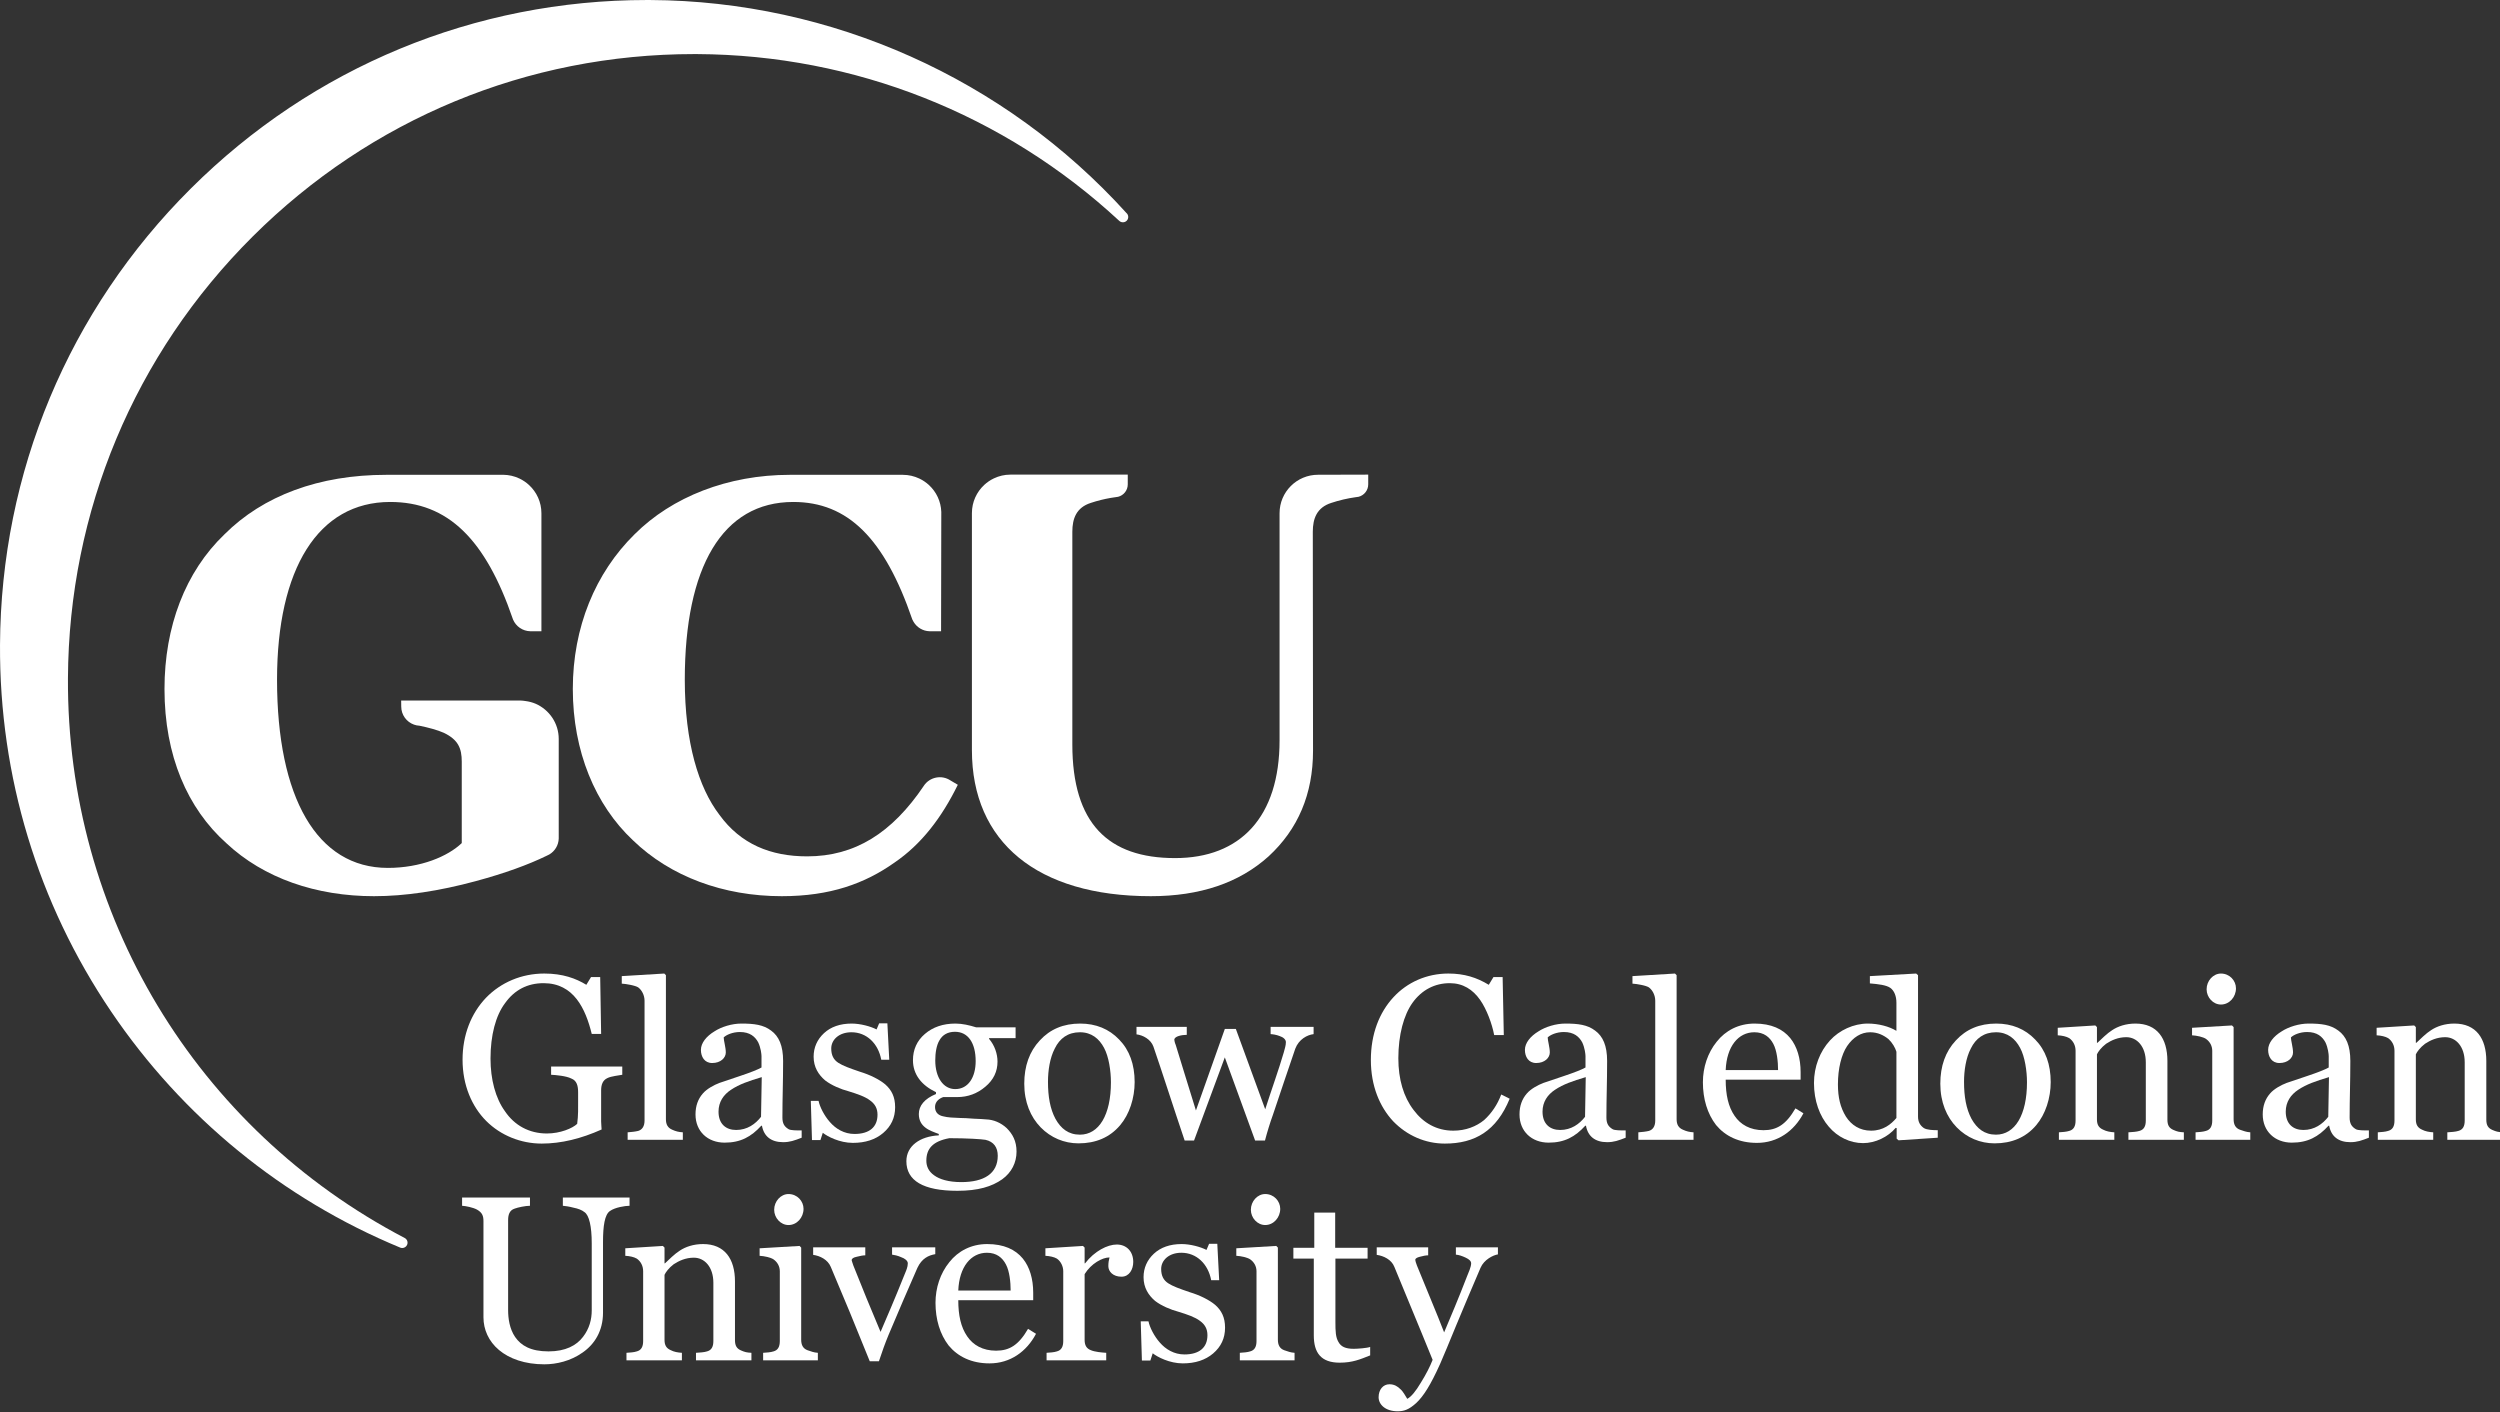 <?xml version="1.0" encoding="UTF-8" standalone="no"?> <svg xmlns="http://www.w3.org/2000/svg" xmlns:xlink="http://www.w3.org/1999/xlink" xmlns:serif="http://www.serif.com/" width="100%" height="100%" viewBox="0 0 839 474" version="1.1" xml:space="preserve" style="fill-rule:evenodd;clip-rule:evenodd;stroke-linejoin:round;stroke-miterlimit:2;"><rect x="0" y="0" width="839" height="474" fill="#333333" stroke="none"/> <g transform="matrix(1,0,0,1,0.002,-4.133)"> <g transform="matrix(4.167,0,0,4.167,0,0)"> <g transform="matrix(0.285,0,0,0.285,-0,0.71)"> <path d="M113.667,353.662C113.475,353.662 113.281,353.626 113.093,353.548C79.876,339.802 51.622,316.727 31.385,286.817C10.661,256.186 -0.19,220.361 0.002,183.214C0.256,134.455 19.398,88.669 53.902,54.289C88.394,19.92 134.174,0.992 182.806,0.992L183.787,0.995C234.907,1.265 283.918,23.188 318.286,61.151C318.616,61.426 318.826,61.84 318.826,62.303C318.826,63.136 318.147,63.824 317.316,63.803L317.306,63.803C316.94,63.803 316.574,63.67 316.286,63.403C283.752,33.245 241.416,16.507 197.078,16.274L196.128,16.272C149.063,16.272 104.757,34.592 71.372,67.857C37.974,101.135 19.445,145.45 19.2,192.64C18.853,259.321 55.317,319.937 114.362,350.833C115.073,351.205 115.366,352.071 115.026,352.797C114.772,353.341 114.233,353.662 113.667,353.662Z" style="fill:white;fill-rule:nonzero;"></path> </g> </g> <g transform="matrix(4.167,0,0,4.167,0,0)"> <g transform="matrix(0.285,0,0,0.285,-0,0.71)"> <path d="M274.649,145.975C274.649,142.83 275.997,139.998 278.138,138.014C278.95,137.264 279.876,136.635 280.888,136.159C282.29,135.495 283.856,135.112 285.513,135.112L318.689,135.112L318.689,137.873C318.689,139.561 317.528,140.979 315.958,141.377L313.88,141.69C311.989,142.018 310.095,142.487 308.247,143.104C304.169,144.409 303.028,147.506 303.028,151.26L303.028,211.342C303.028,233.69 313.142,243.475 332.064,243.475C350.493,243.475 361.587,231.897 361.587,210.202L361.587,146.018C361.587,140.014 366.45,135.151 372.45,135.151L386.642,135.112L386.642,137.873C386.642,139.561 385.478,140.979 383.911,141.377L383.067,141.495C380.771,141.819 378.45,142.354 376.2,143.104C372.122,144.409 370.981,147.506 370.981,151.26L371.044,213.135C371.044,225.37 366.806,235.319 358.485,242.987C350.165,250.491 339.075,254.241 325.212,254.241C293.079,254.241 274.649,238.909 274.649,212.975L274.649,145.975Z" style="fill:white;fill-rule:nonzero;"></path> </g> </g> <g transform="matrix(4.167,0,0,4.167,0,0)"> <g transform="matrix(0.285,0,0,0.285,-0,0.71)"> <path d="M257.806,176.041C257.907,176.284 258.04,176.502 258.169,176.725L257.794,176.01C257.798,176.018 257.802,176.03 257.806,176.041Z" style="fill:white;fill-rule:nonzero;"></path> </g> </g> <g transform="matrix(4.167,0,0,4.167,0,0)"> <g transform="matrix(0.285,0,0,0.285,-0,0.71)"> <path d="M268.595,221.537C266.095,219.873 262.72,220.549 261.056,223.045L261.064,223.045C252.052,236.42 241.548,242.987 228.091,242.987C217.817,242.987 209.333,239.561 203.298,231.245C197.427,223.577 193.513,210.854 193.513,193.073C193.513,161.268 204.114,142.838 224.177,142.838C239.583,142.838 249.935,153.112 257.794,176.01L258.169,176.725C259.099,178.272 260.763,179.327 262.689,179.373L265.935,179.373L265.997,145.659C265.896,142.662 264.583,139.979 262.528,138.073C261.716,137.323 260.794,136.694 259.782,136.217C258.376,135.553 256.81,135.17 255.153,135.17L223.196,135.17C205.743,135.17 189.923,141.37 179.321,151.971C168.228,162.901 161.868,178.233 161.868,195.686C161.868,213.303 168.228,228.471 178.833,238.42C189.435,248.698 204.442,254.241 220.915,254.241C234.618,254.241 244.403,250.655 252.72,244.78C260.388,239.561 266.099,232.061 270.665,222.76L268.595,221.537Z" style="fill:white;fill-rule:nonzero;"></path> </g> </g> <g transform="matrix(4.167,0,0,4.167,0,0)"> <g transform="matrix(0.285,0,0,0.285,-0,0.71)"> <path d="M151.399,199.877C150.493,199.483 149.528,199.237 148.517,199.096C148.024,199.03 147.532,198.948 147.024,198.948L113.36,198.948L113.384,200.662C113.384,203.022 114.892,205.014 116.993,205.76C117.481,205.936 118.001,206.041 118.544,206.069C118.634,206.073 118.724,206.096 118.814,206.096C118.724,206.096 118.634,206.073 118.544,206.069C121.021,206.584 123.587,207.256 125.431,208.08C129.505,210.037 130.485,212.487 130.485,216.241L130.485,239.237C126.571,242.987 118.907,246.248 109.606,246.248C89.544,246.248 78.286,226.35 78.286,193.073C78.286,161.756 89.872,142.838 110.259,142.838C126.575,142.838 137.2,153.381 144.939,175.959C144.954,176.002 144.97,176.049 144.989,176.092C145.802,177.991 147.665,179.323 149.845,179.373L152.997,179.373L152.997,146.022C152.997,142.873 151.649,140.041 149.505,138.061C148.696,137.307 147.771,136.678 146.759,136.202C145.372,135.549 143.829,135.17 142.196,135.159L109.118,135.17C90.196,135.17 74.376,141.045 63.446,151.971C52.356,162.577 46.481,178.069 46.481,195.686C46.481,214.604 53.008,229.448 63.934,239.237C74.54,249.186 89.383,254.241 105.692,254.241C114.501,254.241 124.126,252.776 134.399,249.998C142.653,247.772 149.298,245.338 154.396,242.858L155.216,242.455C156.782,241.534 157.841,239.866 157.888,237.928L157.888,209.811C157.888,205.373 155.216,201.569 151.399,199.877Z" style="fill:white;fill-rule:nonzero;"></path> </g> </g> <g transform="matrix(4.167,0,0,4.167,0,0)"> <g transform="matrix(0.285,0,0,0.285,-0,0.71)"> <path d="M142.13,135.155C142.153,135.155 142.173,135.159 142.196,135.159" style="fill:white;fill-rule:nonzero;"></path> </g> </g> <g transform="matrix(4.167,0,0,4.167,0,0)"> <g transform="matrix(0.285,0,0,0.285,-0,0.71)"> <path d="M175.846,304.705C174.849,304.905 172.724,305.104 171.663,305.635C170.335,306.233 169.871,307.495 169.871,309.086L169.871,317.914C169.938,318.776 169.938,319.573 170.005,320.17C164.229,322.758 158.587,324.153 153.079,324.153C147.173,324.153 141.464,321.83 137.415,317.78C133.368,313.731 130.712,307.692 130.712,300.457C130.712,293.489 133.099,287.383 137.347,282.936C141.531,278.621 147.372,276.1 153.808,276.1C159.052,276.1 162.77,277.493 165.69,279.284L167.017,277.094L169.606,277.094L169.871,293.157L167.216,293.157C166.353,289.639 165.092,286.055 162.968,283.334C160.845,280.612 157.857,278.821 153.609,278.821C149.029,278.821 145.378,280.746 142.724,284.463C140.07,287.979 138.611,293.555 138.611,300.127C138.611,305.967 140.002,311.342 142.724,315.059C145.378,318.977 149.496,321.299 154.54,321.299C158.324,321.299 161.773,319.838 163.102,318.577C163.432,316.254 163.366,313.799 163.366,312.205L163.366,309.684C163.366,307.891 163.036,306.364 161.443,305.766C160.048,305.037 157.061,304.772 155.734,304.705L155.734,302.383L175.846,302.383L175.846,304.705Z" style="fill:white;fill-rule:nonzero;"></path> </g> </g> <g transform="matrix(4.167,0,0,4.167,0,0)"> <g transform="matrix(0.285,0,0,0.285,-0,0.71)"> <path d="M192.959,323.09L177.361,323.09L177.361,320.967C178.356,320.901 179.552,320.768 180.349,320.571C181.478,320.237 182.14,319.243 182.14,317.649L182.14,283.799C182.14,282.274 181.411,280.811 180.349,280.014C179.552,279.483 176.962,279.02 175.702,278.953L175.702,276.828L187.715,276.1L188.179,276.565L188.179,317.25C188.179,318.776 188.71,319.705 189.973,320.237C190.968,320.702 191.83,320.901 192.959,320.967L192.959,323.09Z" style="fill:white;fill-rule:nonzero;"></path> </g> </g> <g transform="matrix(4.167,0,0,4.167,0,0)"> <g transform="matrix(0.285,0,0,0.285,-0,0.71)"> <path d="M478.569,323.09L462.971,323.09L462.971,320.967C463.966,320.901 465.163,320.768 465.96,320.571C467.088,320.237 467.751,319.243 467.751,317.649L467.751,283.799C467.751,282.274 467.021,280.811 465.96,280.014C465.163,279.483 462.573,279.02 461.312,278.953L461.312,276.828L473.326,276.1L473.79,276.565L473.79,317.25C473.79,318.776 474.321,319.705 475.584,320.237C476.579,320.702 477.44,320.901 478.569,320.967L478.569,323.09Z" style="fill:white;fill-rule:nonzero;"></path> </g> </g> <g transform="matrix(4.167,0,0,4.167,0,0)"> <g transform="matrix(0.285,0,0,0.285,-0,0.71)"> <path d="M215.257,305.37C211.541,306.498 208.951,307.36 206.563,308.953C204.439,310.348 203.044,312.405 203.044,315.127C203.044,318.643 205.168,320.305 208.022,320.305C211.141,320.305 213.466,318.643 215.058,316.586L215.257,305.37ZM226.54,322.493C224.483,323.289 223.222,323.754 221.296,323.754C217.913,323.754 215.853,322.096 215.322,319.108L215.124,319.108C212.27,322.227 209.283,323.887 204.769,323.887C199.99,323.887 196.539,320.702 196.539,315.922C196.539,313.465 197.269,311.543 198.598,310.014C199.726,308.688 201.717,307.625 203.244,307.03C204.239,306.698 206.164,306.032 209.152,305.037C212.136,304.041 214.128,303.246 215.191,302.649L215.191,299.461C215.191,298.93 214.992,297.073 214.26,295.547C213.399,293.953 211.937,292.625 209.084,292.625C207.027,292.625 205.234,293.422 204.504,294.153C204.504,295.016 205.102,297.006 205.102,298.399C205.102,299.926 203.64,301.387 201.253,301.387C199.062,301.387 198.068,299.596 198.068,297.67C198.068,295.746 199.593,293.821 201.916,292.426C203.841,291.164 206.826,290.237 209.482,290.237C213.133,290.237 215.722,290.569 217.913,292.227C220.101,293.821 221.296,296.475 221.296,300.789C221.296,306.895 221.098,311.143 221.098,316.786C221.098,318.446 221.628,319.373 222.89,320.104C223.488,320.436 225.148,320.436 226.54,320.436L226.54,322.493Z" style="fill:white;fill-rule:nonzero;"></path> </g> </g> <g transform="matrix(4.167,0,0,4.167,0,0)"> <g transform="matrix(0.285,0,0,0.285,-0,0.71)"> <path d="M252.951,313.866C252.951,316.852 251.822,319.243 249.564,321.166C247.376,323.024 244.522,323.953 241.003,323.953C237.287,323.953 233.835,322.162 232.507,321.1L231.843,323.157L229.454,323.157L229.124,312.073L231.312,312.073C231.645,313.731 232.906,316.254 234.498,318.045C236.158,319.971 238.547,321.432 241.467,321.432C245.649,321.432 247.971,319.508 247.971,315.989C247.971,314.198 247.242,312.934 245.847,311.94C244.455,310.877 242.332,310.149 239.744,309.352C237.684,308.821 234.964,307.692 233.171,306.297C231.312,304.705 229.918,302.58 229.918,299.596C229.918,297.006 230.916,294.75 232.84,292.957C234.763,291.164 237.418,290.237 240.671,290.237C243.128,290.237 246.048,291.034 247.708,291.897L248.437,290.17L250.76,290.17L251.291,300.457L249.033,300.457C248.171,295.879 244.919,292.692 240.605,292.692C237.087,292.692 234.897,294.817 234.897,297.272C234.897,299.196 235.56,300.457 236.888,301.321C238.215,302.184 240.074,302.846 242.994,303.844C245.847,304.705 248.502,306.032 250.162,307.426C251.956,309.02 252.951,310.946 252.951,313.866Z" style="fill:white;fill-rule:nonzero;"></path> </g> </g> <g transform="matrix(4.167,0,0,4.167,0,0)"> <g transform="matrix(0.285,0,0,0.285,-0,0.71)"> <path d="M269.869,292.559C267.812,292.559 266.351,293.422 265.49,294.95C264.627,296.344 264.293,298.534 264.293,300.659C264.293,305.436 266.551,308.754 269.935,308.754C273.652,308.754 275.71,305.37 275.71,300.856C275.71,295.746 273.585,292.559 269.869,292.559ZM278.497,323.09C277.37,322.893 273.253,322.627 268.276,322.627C263.564,323.491 261.773,325.614 261.773,328.998C261.773,330.524 262.369,331.985 263.96,333.112C265.49,334.241 268.01,335.037 271.661,335.037C278.033,335.037 281.95,332.649 281.95,327.604C281.95,325.213 280.821,323.621 278.497,323.09ZM287.259,326.411C287.259,329.53 285.865,332.315 283.21,334.241C280.291,336.297 276.439,337.495 270.531,337.495C260.91,337.495 256.13,334.641 256.13,329.129C256.13,324.817 259.979,322.096 265.289,321.83L265.289,321.432C264.029,320.967 262.502,320.436 261.505,319.639C260.377,318.776 259.648,317.582 259.648,315.791C259.648,313.465 261.242,311.475 264.492,310.149L264.492,309.618C260.443,307.692 257.989,304.639 257.989,300.59C257.989,297.604 259.118,295.082 261.372,293.157C263.628,291.231 266.484,290.237 270.002,290.237C271.926,290.237 273.918,290.702 275.841,291.299L286.992,291.299L286.992,294.35L279.494,294.35L279.494,294.551C281.086,296.411 281.882,298.799 281.882,300.989C281.882,303.776 280.753,306.166 278.431,308.092C276.173,310.014 273.519,311.012 270.466,311.012L266.551,311.012C265.554,311.342 264.226,312.205 264.226,313.799C264.226,315.391 265.222,316.188 266.551,316.453C267.812,316.786 269.47,316.852 271.331,316.918C272.258,316.918 273.519,316.985 275.179,317.118C276.839,317.182 278.033,317.25 278.697,317.317C280.753,317.383 282.811,318.245 284.471,319.774C286.13,321.432 287.259,323.422 287.259,326.411Z" style="fill:white;fill-rule:nonzero;"></path> </g> </g> <g transform="matrix(4.167,0,0,4.167,0,0)"> <g transform="matrix(0.285,0,0,0.285,-0,0.71)"> <path d="M312.008,297.139C310.615,294.485 308.423,292.692 305.172,292.692C301.789,292.692 299.463,294.418 298.072,297.272C296.677,299.926 296.146,303.512 296.146,306.698C296.146,310.877 296.742,314.33 298.27,317.182C299.796,319.905 301.919,321.631 305.172,321.631C310.548,321.631 313.933,316.057 313.933,306.828C313.933,303.643 313.335,299.596 312.008,297.139ZM316.522,318.977C313.601,322.428 309.619,324.086 304.773,324.086C300.726,324.086 296.943,322.493 294.087,319.573C291.234,316.653 289.442,312.471 289.442,307.229C289.442,302.25 290.902,298.135 293.824,295.016C296.742,291.828 300.525,290.237 305.238,290.237C309.686,290.237 313.403,291.762 316.256,294.75C319.177,297.737 320.636,301.786 320.636,306.764C320.636,311.278 319.177,315.856 316.522,318.977Z" style="fill:white;fill-rule:nonzero;"></path> </g> </g> <g transform="matrix(4.167,0,0,4.167,0,0)"> <g transform="matrix(0.285,0,0,0.285,-0,0.71)"> <path d="M371.205,293.223C369.414,293.422 367.024,294.684 366.028,297.338C363.837,303.709 362.113,308.889 359.723,315.989C358.927,318.18 358.064,320.967 357.466,323.289L354.679,323.289L346.118,299.793L337.422,323.289L334.767,323.289C333.174,318.51 331.582,313.799 330.056,309.086C328.527,304.373 327.133,300.258 325.939,296.741C325.21,294.684 322.953,293.489 321.161,293.289L321.161,291.164L335.365,291.164L335.365,293.422C333.971,293.422 331.847,293.821 331.847,294.817C331.847,295.016 331.979,295.678 332.245,296.276C333.572,300.789 335.232,305.834 337.954,314.793L346.118,291.762L349.236,291.762L357.533,314.463C359.391,308.688 361.384,303.178 362.775,298.399C363.041,297.338 363.374,296.475 363.374,295.481C363.374,294.75 362.644,294.084 361.582,293.754C360.786,293.422 359.59,293.223 359.059,293.223L359.059,291.164L371.205,291.164L371.205,293.223Z" style="fill:white;fill-rule:nonzero;"></path> </g> </g> <g transform="matrix(4.167,0,0,4.167,0,0)"> <g transform="matrix(0.285,0,0,0.285,-0,0.71)"> <path d="M393.694,317.848C389.91,313.799 387.389,307.891 387.389,300.524C387.389,293.157 389.776,287.118 393.76,282.803C397.676,278.555 403.185,276.1 409.291,276.1C413.803,276.1 417.322,277.227 420.708,279.284L422.035,277.094L424.623,277.094L424.954,293.489L422.233,293.489C421.635,290.303 420.11,286.188 418.251,283.534C416.193,280.612 413.407,278.821 409.691,278.821C405.507,278.821 401.79,280.678 399.135,284.397C396.679,287.848 395.153,293.422 395.153,300.059C395.153,305.967 396.615,310.946 399.467,314.662C402.189,318.311 405.973,320.502 410.685,320.502C414.202,320.502 417.189,319.307 419.379,317.516C421.503,315.59 423.164,313.135 424.225,310.28L426.613,311.475C422.898,320.571 416.792,324.153 408.295,324.153C402.787,324.153 397.609,321.897 393.694,317.848Z" style="fill:white;fill-rule:nonzero;"></path> </g> </g> <g transform="matrix(4.167,0,0,4.167,0,0)"> <g transform="matrix(0.285,0,0,0.285,-0,0.71)"> <path d="M448.109,305.37C444.393,306.498 441.802,307.36 439.416,308.953C437.292,310.348 435.898,312.405 435.898,315.127C435.898,318.643 438.022,320.305 440.875,320.305C443.994,320.305 446.318,318.643 447.912,316.586L448.109,305.37ZM459.392,322.493C457.335,323.289 456.075,323.754 454.15,323.754C450.764,323.754 448.706,322.096 448.175,319.108L447.976,319.108C445.123,322.227 442.135,323.887 437.622,323.887C432.843,323.887 429.392,320.702 429.392,315.922C429.392,313.465 430.122,311.543 431.452,310.014C432.578,308.688 434.57,307.625 436.095,307.03C437.091,306.698 439.016,306.032 442.003,305.037C444.989,304.041 446.981,303.246 448.043,302.649L448.043,299.461C448.043,298.93 447.845,297.073 447.113,295.547C446.252,293.953 444.79,292.625 441.937,292.625C439.879,292.625 438.086,293.422 437.356,294.153C437.356,295.016 437.954,297.006 437.954,298.399C437.954,299.926 436.494,301.387 434.105,301.387C431.915,301.387 430.92,299.596 430.92,297.67C430.92,295.746 432.446,293.821 434.769,292.426C436.694,291.164 439.679,290.237 442.334,290.237C445.986,290.237 448.574,290.569 450.764,292.227C452.954,293.821 454.15,296.475 454.15,300.789C454.15,306.895 453.951,311.143 453.951,316.786C453.951,318.446 454.482,319.373 455.742,320.104C456.34,320.436 458.001,320.436 459.392,320.436L459.392,322.493Z" style="fill:white;fill-rule:nonzero;"></path> </g> </g> <g transform="matrix(4.167,0,0,4.167,0,0)"> <g transform="matrix(0.285,0,0,0.285,-0,0.71)"> <path d="M502.459,303.377C502.459,300.989 502.127,297.87 501.13,296.01C500.135,294.084 498.475,292.692 495.753,292.692C491.243,292.692 487.923,296.676 487.658,303.377L502.459,303.377ZM509.627,315.59C506.971,320.635 502.326,323.953 496.486,323.953C491.375,323.953 487.526,322.03 484.936,318.909C482.48,315.725 481.218,311.543 481.218,306.828C481.218,302.649 482.546,298.534 485.134,295.348C487.59,292.227 491.307,290.237 495.82,290.237C500.533,290.237 503.786,291.762 505.909,294.35C507.835,296.741 508.83,300.059 508.83,303.975L508.83,306.098L487.658,306.098C487.658,310.348 488.386,313.731 490.181,316.323C491.838,318.776 494.56,320.37 498.344,320.37C502.127,320.37 504.715,318.776 507.371,314.198L509.627,315.59Z" style="fill:white;fill-rule:nonzero;"></path> </g> </g> <g transform="matrix(4.167,0,0,4.167,0,0)"> <g transform="matrix(0.285,0,0,0.285,-0,0.71)"> <path d="M535.903,298.202C535.571,297.073 534.774,295.678 533.646,294.616C532.321,293.555 530.661,292.692 528.47,292.692C525.882,292.692 523.625,294.153 521.964,296.608C520.372,298.996 519.375,302.914 519.375,307.426C519.375,311.077 520.042,313.932 521.633,316.52C523.159,318.909 525.55,320.502 528.735,320.502C532.187,320.502 534.378,318.711 535.903,316.918L535.903,298.202ZM547.585,322.493L536.501,323.225L535.97,322.758L535.97,319.774L535.704,319.705C533.515,322.295 529.929,324.02 526.48,324.02C522.828,324.02 519.245,322.295 516.789,319.373C514.2,316.387 512.607,312.073 512.607,307.03C512.607,302.45 514.267,298.135 517.12,295.016C519.776,292.094 523.825,290.237 527.806,290.237C530.792,290.237 533.847,291.034 535.903,292.293L535.903,284.33C535.903,282.539 535.306,280.946 534.177,280.149C533.05,279.352 530.792,279.086 528.403,278.887L528.403,276.828L541.478,276.1L542.009,276.565L542.009,316.52C542.009,318.045 542.607,319.041 543.669,319.774C544.532,320.305 546.325,320.37 547.585,320.37L547.585,322.493Z" style="fill:white;fill-rule:nonzero;"></path> </g> </g> <g transform="matrix(4.167,0,0,4.167,0,0)"> <g transform="matrix(0.285,0,0,0.285,-0,0.71)"> <path d="M570.872,297.139C569.48,294.485 567.29,292.692 564.036,292.692C560.653,292.692 558.329,294.418 556.935,297.272C555.542,299.926 555.011,303.512 555.011,306.698C555.011,310.877 555.608,314.33 557.134,317.182C558.661,319.905 560.784,321.631 564.036,321.631C569.413,321.631 572.798,316.057 572.798,306.828C572.798,303.643 572.202,299.596 570.872,297.139ZM575.388,318.977C572.466,322.428 568.485,324.086 563.64,324.086C559.591,324.086 555.806,322.493 552.954,319.573C550.099,316.653 548.308,312.471 548.308,307.229C548.308,302.25 549.767,298.135 552.689,295.016C555.608,291.828 559.392,290.237 564.105,290.237C568.55,290.237 572.267,291.762 575.12,294.75C578.044,297.737 579.503,301.786 579.503,306.764C579.503,311.278 578.044,315.856 575.388,318.977Z" style="fill:white;fill-rule:nonzero;"></path> </g> </g> <g transform="matrix(4.167,0,0,4.167,0,0)"> <g transform="matrix(0.285,0,0,0.285,-0,0.71)"> <path d="M617.128,323.09L601.464,323.09L601.464,320.967C602.46,320.901 603.788,320.834 604.583,320.571C605.847,320.237 606.378,319.243 606.378,317.649L606.378,301.19C606.378,296.676 603.855,294.084 600.866,294.084C598.544,294.084 596.685,294.95 595.159,295.944C593.767,297.006 592.901,298.202 592.571,298.93L592.571,317.317C592.571,318.842 593.103,319.705 594.364,320.237C595.228,320.702 596.355,320.901 597.482,320.967L597.482,323.09L581.819,323.09L581.819,320.967C582.814,320.901 583.943,320.834 584.739,320.571C585.999,320.237 586.53,319.243 586.53,317.649L586.53,297.936C586.53,296.411 585.868,295.147 584.739,294.35C583.943,293.887 582.749,293.621 581.489,293.555L581.489,291.43L592.108,290.768L592.571,291.231L592.571,295.678L592.704,295.678C593.767,294.684 595.491,292.957 596.886,292.094C598.48,291.034 600.735,290.237 603.456,290.237C609.564,290.237 612.483,294.418 612.483,300.789L612.483,317.383C612.483,318.909 612.948,319.774 614.208,320.305C615.271,320.768 615.802,320.901 617.128,320.967L617.128,323.09Z" style="fill:white;fill-rule:nonzero;"></path> </g> </g> <g transform="matrix(4.167,0,0,4.167,0,0)"> <g transform="matrix(0.285,0,0,0.285,-0,0.71)"> <path d="M627.608,284.86C625.417,284.86 623.56,282.87 623.56,280.545C623.56,278.155 625.417,276.1 627.608,276.1C630.062,276.1 631.856,278.09 631.856,280.28C631.856,282.737 629.995,284.86 627.608,284.86ZM635.903,323.09L620.439,323.09L620.439,320.967C621.435,320.901 622.562,320.834 623.36,320.571C624.62,320.237 625.151,319.243 625.151,317.649L625.151,297.936C625.151,296.541 624.487,295.348 623.36,294.551C622.562,294.02 620.771,293.621 619.443,293.555L619.443,291.43L630.728,290.768L631.19,291.231L631.19,317.25C631.19,318.776 631.722,319.774 632.983,320.237C633.98,320.571 634.774,320.901 635.903,320.967L635.903,323.09Z" style="fill:white;fill-rule:nonzero;"></path> </g> </g> <g transform="matrix(4.167,0,0,4.167,0,0)"> <g transform="matrix(0.285,0,0,0.285,-0,0.71)"> <path d="M222.82,347.17C220.629,347.17 218.771,345.18 218.771,342.854C218.771,340.465 220.629,338.409 222.82,338.409C225.274,338.409 227.068,340.401 227.068,342.59C227.068,345.045 225.208,347.17 222.82,347.17ZM231.116,385.401L215.65,385.401L215.65,383.276C216.647,383.209 217.774,383.145 218.573,382.879C219.833,382.547 220.364,381.551 220.364,379.959L220.364,360.246C220.364,358.85 219.7,357.657 218.573,356.862C217.774,356.33 215.982,355.93 214.655,355.864L214.655,353.741L225.939,353.077L226.403,353.541L226.403,379.559C226.403,381.086 226.934,382.082 228.195,382.547C229.192,382.879 229.986,383.209 231.116,383.276L231.116,385.401Z" style="fill:white;fill-rule:nonzero;"></path> </g> </g> <g transform="matrix(4.167,0,0,4.167,0,0)"> <g transform="matrix(0.285,0,0,0.285,-0,0.71)"> <path d="M357.528,347.168C355.337,347.168 353.479,345.178 353.479,342.852C353.479,340.463 355.337,338.407 357.528,338.407C359.982,338.407 361.776,340.399 361.776,342.588C361.776,345.043 359.916,347.168 357.528,347.168ZM365.824,385.399L350.358,385.399L350.358,383.274C351.355,383.207 352.482,383.143 353.281,382.877C354.541,382.545 355.072,381.549 355.072,379.957L355.072,360.245C355.072,358.848 354.408,357.655 353.281,356.86C352.482,356.328 350.69,355.928 349.363,355.862L349.363,353.739L360.647,353.075L361.111,353.539L361.111,379.557C361.111,381.084 361.642,382.08 362.903,382.545C363.9,382.877 364.694,383.207 365.824,383.274L365.824,385.399Z" style="fill:white;fill-rule:nonzero;"></path> </g> </g> <g transform="matrix(4.167,0,0,4.167,0,0)"> <g transform="matrix(0.285,0,0,0.285,-0,0.71)"> <path d="M658.136,305.37C654.419,306.498 651.829,307.36 649.44,308.953C647.318,310.348 645.923,312.405 645.923,315.127C645.923,318.643 648.048,320.305 650.899,320.305C654.021,320.305 656.343,318.643 657.937,316.586L658.136,305.37ZM669.417,322.493C667.36,323.289 666.101,323.754 664.175,323.754C660.79,323.754 658.731,322.096 658.2,319.108L658.001,319.108C655.148,322.227 652.161,323.887 647.648,323.887C642.868,323.887 639.417,320.702 639.417,315.922C639.417,313.465 640.148,311.543 641.478,310.014C642.603,308.688 644.595,307.625 646.122,307.03C647.116,306.698 649.042,306.032 652.028,305.037C655.015,304.041 657.007,303.246 658.068,302.649L658.068,299.461C658.068,298.93 657.87,297.073 657.138,295.547C656.276,293.953 654.815,292.625 651.962,292.625C649.905,292.625 648.112,293.422 647.382,294.153C647.382,295.016 647.98,297.006 647.98,298.399C647.98,299.926 646.519,301.387 644.132,301.387C641.94,301.387 640.946,299.596 640.946,297.67C640.946,295.746 642.472,293.821 644.794,292.426C646.72,291.164 649.704,290.237 652.358,290.237C656.011,290.237 658.599,290.569 660.79,292.227C662.98,293.821 664.175,296.475 664.175,300.789C664.175,306.895 663.976,311.143 663.976,316.786C663.976,318.446 664.507,319.373 665.767,320.104C666.366,320.436 668.026,320.436 669.417,320.436L669.417,322.493Z" style="fill:white;fill-rule:nonzero;"></path> </g> </g> <g transform="matrix(4.167,0,0,4.167,0,0)"> <g transform="matrix(0.285,0,0,0.285,-0,0.71)"> <path d="M707.245,323.09L691.581,323.09L691.581,320.967C692.575,320.901 693.903,320.834 694.7,320.571C695.96,320.237 696.491,319.243 696.491,317.649L696.491,301.19C696.491,296.676 693.972,294.084 690.983,294.084C688.661,294.084 686.802,294.95 685.276,295.944C683.882,297.006 683.019,298.202 682.687,298.93L682.687,317.317C682.687,318.842 683.218,319.705 684.478,320.237C685.341,320.702 686.47,320.901 687.599,320.967L687.599,323.09L671.935,323.09L671.935,320.967C672.929,320.901 674.058,320.834 674.856,320.571C676.116,320.237 676.648,319.243 676.648,317.649L676.648,297.936C676.648,296.411 675.981,295.147 674.856,294.35C674.058,293.887 672.862,293.621 671.603,293.555L671.603,291.43L682.222,290.768L682.687,291.231L682.687,295.678L682.819,295.678C683.882,294.684 685.606,292.957 687.001,292.094C688.595,291.034 690.849,290.237 693.571,290.237C699.677,290.237 702.599,294.418 702.599,300.789L702.599,317.383C702.599,318.909 703.062,319.774 704.323,320.305C705.386,320.768 705.917,320.901 707.245,320.967L707.245,323.09Z" style="fill:white;fill-rule:nonzero;"></path> </g> </g> <g transform="matrix(4.167,0,0,4.167,0,0)"> <g transform="matrix(0.285,0,0,0.285,-0,0.71)"> <path d="M177.902,341.727C176.64,341.727 173.787,342.192 172.392,343.186C170.867,344.182 170.402,347.434 170.402,351.948L170.402,371.926C170.402,377.037 168.08,380.819 164.628,383.207C161.242,385.6 157.261,386.528 153.808,386.528C148.3,386.528 143.919,384.934 141,382.479C138.08,380.022 136.618,376.705 136.618,373.252L136.618,346.106C136.618,344.58 136.286,343.651 134.759,342.789C133.63,342.192 131.64,341.791 130.578,341.727L130.578,339.403L149.761,339.403L149.761,341.727C148.498,341.727 146.309,342.192 145.447,342.524C143.919,342.989 143.587,344.383 143.587,345.774L143.587,371.196C143.587,373.586 143.987,376.506 145.58,378.828C147.238,381.219 149.96,382.877 155.003,382.877C159.783,382.877 162.902,381.219 164.759,378.762C166.551,376.44 167.216,373.852 167.216,371.262L167.216,352.346C167.216,347.567 166.487,344.383 165.16,343.52C164.427,342.92 163.366,342.524 162.041,342.258C160.777,341.926 159.783,341.791 159.052,341.727L159.052,339.403L177.902,339.403L177.902,341.727Z" style="fill:white;fill-rule:nonzero;"></path> </g> </g> <g transform="matrix(4.167,0,0,4.167,0,0)"> <g transform="matrix(0.285,0,0,0.285,-0,0.71)"> <path d="M212.341,385.399L196.677,385.399L196.677,383.274C197.672,383.207 199,383.145 199.796,382.877C201.057,382.547 201.587,381.551 201.587,379.957L201.587,363.498C201.587,358.985 199.066,356.395 196.08,356.395C193.757,356.395 191.898,357.258 190.371,358.252C188.978,359.315 188.115,360.51 187.783,361.239L187.783,379.625C187.783,381.151 188.314,382.016 189.576,382.547C190.437,383.01 191.566,383.207 192.695,383.274L192.695,385.399L177.031,385.399L177.031,383.274C178.026,383.207 179.156,383.145 179.951,382.877C181.212,382.547 181.744,381.551 181.744,379.957L181.744,360.245C181.744,358.719 181.081,357.455 179.951,356.661C179.156,356.196 177.96,355.93 176.699,355.864L176.699,353.739L187.318,353.077L187.783,353.539L187.783,357.987L187.916,357.987C188.978,356.993 190.703,355.268 192.097,354.403C193.69,353.342 195.948,352.545 198.668,352.545C204.773,352.545 207.694,356.727 207.694,363.098L207.694,379.692C207.694,381.219 208.16,382.082 209.421,382.614C210.483,383.077 211.013,383.207 212.341,383.274L212.341,385.399Z" style="fill:white;fill-rule:nonzero;"></path> </g> </g> <g transform="matrix(4.167,0,0,4.167,0,0)"> <g transform="matrix(0.285,0,0,0.285,-0,0.71)"> <path d="M264.299,355.399C262.375,355.731 260.515,356.594 259.255,359.248C256.668,365.09 254.012,371.328 251.09,378.231C250.229,380.287 249.168,383.207 248.371,385.666L245.781,385.666C241.733,375.577 238.48,367.745 234.763,358.985C233.9,356.926 231.711,355.864 229.787,355.598L229.787,353.473L244.52,353.473L244.52,355.731C243.923,355.731 243.126,355.864 242.13,356.129C241.135,356.328 240.671,356.661 240.671,357.125C240.671,357.325 240.937,357.856 241.135,358.584C241.999,360.776 243.259,363.895 244.852,367.809C246.511,371.727 247.839,374.914 248.835,377.368C250.427,373.651 252.884,368.01 255.605,361.172C256.07,360.045 256.534,359.049 256.534,357.987C256.534,357.258 255.67,356.594 254.675,356.262C253.68,355.799 252.619,355.598 252.087,355.534L252.087,353.473L264.299,353.473L264.299,355.399Z" style="fill:white;fill-rule:nonzero;"></path> </g> </g> <g transform="matrix(4.167,0,0,4.167,0,0)"> <g transform="matrix(0.285,0,0,0.285,-0,0.71)"> <path d="M285.597,365.686C285.597,363.297 285.265,360.178 284.27,358.319C283.275,356.395 281.615,355.002 278.893,355.002C274.382,355.002 271.062,358.985 270.796,365.686L285.597,365.686ZM292.765,377.899C290.111,382.944 285.466,386.264 279.625,386.264C274.513,386.264 270.666,384.336 268.076,381.219C265.619,378.032 264.359,373.852 264.359,369.137C264.359,364.957 265.686,360.842 268.274,357.657C270.73,354.536 274.447,352.545 278.96,352.545C283.671,352.545 286.925,354.071 289.049,356.661C290.974,359.049 291.969,362.37 291.969,366.284L291.969,368.409L270.796,368.409C270.796,372.655 271.527,376.041 273.32,378.629C274.978,381.084 277.7,382.676 281.484,382.676C285.265,382.676 287.855,381.084 290.51,376.506L292.765,377.899Z" style="fill:white;fill-rule:nonzero;"></path> </g> </g> <g transform="matrix(4.167,0,0,4.167,0,0)"> <g transform="matrix(0.285,0,0,0.285,-0,0.71)"> <path d="M316.919,361.77C314.529,361.77 313.203,360.311 313.203,358.784C313.203,357.789 313.335,357.059 313.535,356.328C311.476,356.328 308.357,358.053 306.499,361.041L306.499,379.625C306.499,381.151 307.029,382.082 308.29,382.547C309.351,383.01 311.343,383.207 312.604,383.274L312.604,385.399L295.747,385.399L295.747,383.274C296.742,383.207 297.871,383.145 298.668,382.877C299.927,382.547 300.459,381.551 300.459,379.957L300.459,360.245C300.459,358.85 299.793,357.455 298.668,356.661C297.871,356.196 296.675,355.93 295.415,355.864L295.415,353.739L306.034,353.077L306.499,353.539L306.499,357.987L306.632,357.987C309.287,354.536 312.937,352.676 315.591,352.676C318.314,352.676 320.239,354.602 320.239,357.59C320.239,359.713 319.11,361.77 316.919,361.77Z" style="fill:white;fill-rule:nonzero;"></path> </g> </g> <g transform="matrix(4.167,0,0,4.167,0,0)"> <g transform="matrix(0.285,0,0,0.285,-0,0.71)"> <path d="M346.184,376.174C346.184,379.161 345.055,381.551 342.798,383.475C340.608,385.33 337.753,386.264 334.237,386.264C330.52,386.264 327.068,384.469 325.741,383.409L325.076,385.465L322.687,385.465L322.355,374.383L324.544,374.383C324.878,376.041 326.138,378.563 327.731,380.354C329.39,382.28 331.781,383.739 334.701,383.739C338.881,383.739 341.207,381.815 341.207,378.297C341.207,376.506 340.475,375.245 339.083,374.248C337.688,373.186 335.564,372.457 332.974,371.661C330.918,371.129 328.195,370 326.404,368.606C324.544,367.012 323.153,364.889 323.153,361.905C323.153,359.315 324.148,357.059 326.072,355.268C327.997,353.473 330.652,352.545 333.905,352.545C336.361,352.545 339.281,353.342 340.938,354.205L341.67,352.479L343.993,352.479L344.524,362.766L342.269,362.766C341.405,358.188 338.152,355.002 333.836,355.002C330.319,355.002 328.13,357.125 328.13,359.58C328.13,361.504 328.793,362.766 330.121,363.629C331.448,364.493 333.307,365.155 336.226,366.153C339.083,367.012 341.738,368.34 343.395,369.735C345.186,371.328 346.184,373.252 346.184,376.174Z" style="fill:white;fill-rule:nonzero;"></path> </g> </g> <g transform="matrix(4.167,0,0,4.167,0,0)"> <g transform="matrix(0.285,0,0,0.285,-0,0.71)"> <path d="M387.192,384.006C384.339,385.135 382.215,386.063 378.565,386.063C373.255,386.063 371.263,383.207 371.263,378.366L371.263,356.661L365.49,356.661L365.49,353.608L371.397,353.608L371.397,343.651L377.304,343.651L377.304,353.608L386.463,353.608L386.463,356.661L377.369,356.661L377.369,374.514C377.369,377.237 377.437,378.895 378.232,380.223C378.962,381.551 380.223,382.145 382.547,382.145C383.609,382.145 386.331,381.95 387.192,381.614L387.192,384.006Z" style="fill:white;fill-rule:nonzero;"></path> </g> </g> <g transform="matrix(4.167,0,0,4.167,0,0)"> <g transform="matrix(0.285,0,0,0.285,-0,0.71)"> <path d="M392.629,392.166C394.024,392.166 394.952,392.766 395.749,393.563C396.478,394.161 397.21,395.553 397.673,396.286C398.803,395.688 400.063,394.161 401.522,391.703C403.05,389.248 404.113,387.125 404.842,385.268C402.783,380.157 400.86,375.577 399.201,371.528C397.541,367.479 395.816,363.297 394.024,358.985C393.225,356.926 390.97,355.864 389.044,355.598L389.044,353.473L403.582,353.473L403.582,355.731C402.984,355.731 402.187,355.864 401.256,356.129C400.396,356.328 399.93,356.661 399.93,356.993C399.93,357.258 400.128,357.856 400.396,358.584C401.256,360.707 402.52,363.764 404.177,367.809C405.837,371.86 407.165,375.045 408.092,377.502C410.018,372.92 412.01,368.276 414.598,361.573C414.93,360.707 415.728,359.049 415.728,357.987C415.728,357.391 415.197,356.86 414.202,356.395C413.204,355.93 412.276,355.598 411.413,355.534L411.413,353.473L423.293,353.473L423.293,355.465C421.965,355.664 419.377,356.926 418.382,359.248C415.794,365.221 413.537,370.666 411.48,375.577C409.487,380.489 407.961,384.073 406.966,386.393C404.244,392.436 402.252,395.553 400.195,397.477C398.138,399.338 396.744,399.801 394.952,399.801C391.568,399.801 389.576,397.946 389.576,395.821C389.576,393.698 390.837,392.166 392.629,392.166Z" style="fill:white;fill-rule:nonzero;"></path> </g> </g> </g> </svg> 